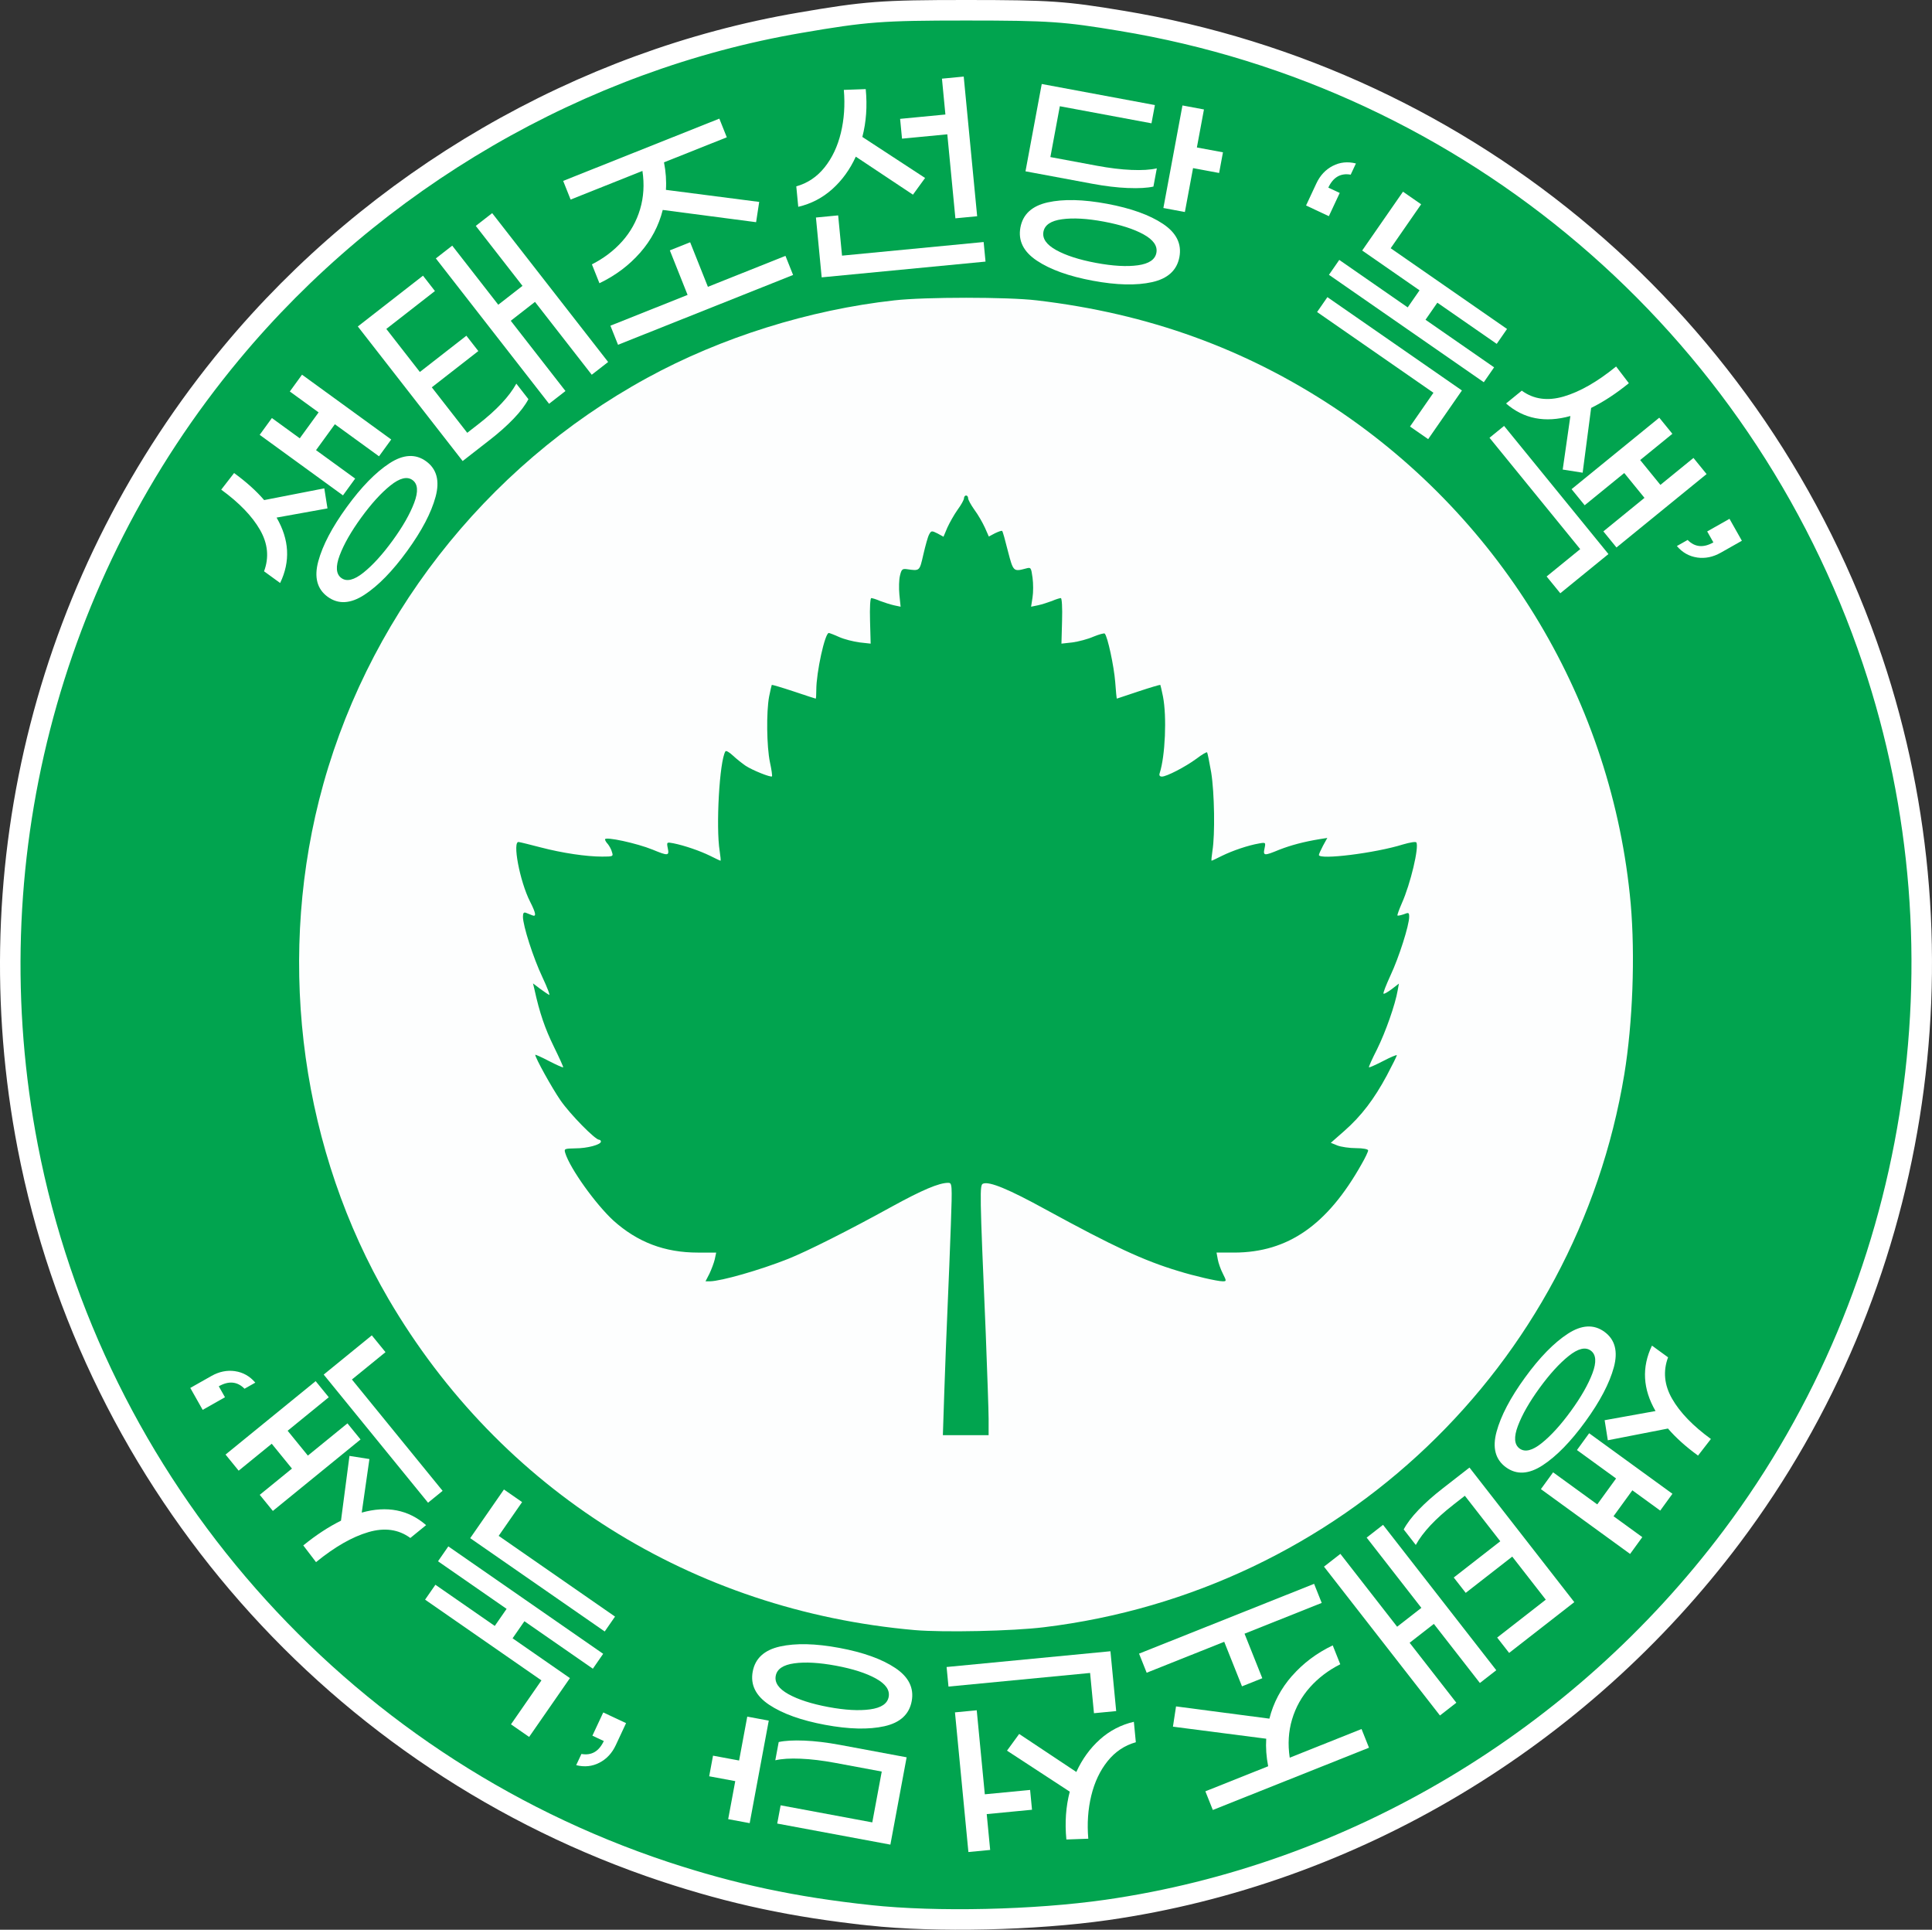 <?xml version="1.0" encoding="UTF-8"?>
<svg id="_레이어_2" data-name="레이어 2" xmlns="http://www.w3.org/2000/svg" viewBox="0 0 941.8 940.54">
  <rect x="0" y="0" width="941.8" height="940.54" fill="#333333" stroke="none"/>
  <defs>
    <style>
      .cls-1 {
        fill: #fff;
      }

      .cls-2 {
        fill: #fdfefe;
      }

      .cls-3 {
        fill: #01a44f;
        stroke: #fff;
        stroke-miterlimit: 10;
        stroke-width: 10px;
      }
    </style>
  </defs>
  <g id="_레이어_1-2" data-name="레이어 1">
    <path class="cls-3" d="M423.93,933.5c-37.1-4-66.7-10.3-100-21.3C164.43,859.2,45.43,723.8,13.53,559-13.07,421.4,23.23,279.8,112.73,172.1,182.93,87.6,283.33,29.3,389.93,11.1c32-5.5,39.9-6.1,81-6.1s48.4,.6,75.5,5.1c170.5,28.1,311.3,148,366.4,311.9,48.4,144.1,22.5,305.6-68.6,426.9-74.2,98.8-184.8,164.8-304.8,182-35.1,5-82.9,6.1-115.5,2.6Z"/>
    <path class="cls-2" d="M445.93,794.5c-108.4-9.5-202-68.3-256.5-161.3-42-71.9-54.5-161.2-33.9-243.2,21.9-87,80.5-162.4,159.9-205.8,36-19.7,79-33.2,120.5-37.8,14.9-1.7,55.4-1.7,69.5,0,54.4,6.4,101.8,23.6,145.5,52.6,82,54.6,135.2,143.8,144,241.5,2.2,25.2,1,57.9-3.1,83-23.5,142.3-138.7,252.1-282.9,269.6-15.4,1.9-48.9,2.6-63,1.4Zm36-102.7c0-4.3-.7-23.1-1.4-41.8-3-70-3-72.4-1.3-73.1,3.1-1.2,12.5,2.7,30.7,12.7,32.8,17.9,47.5,24.8,64.5,29.9,7.7,2.4,19,5,21.6,5,1.9,0,1.9-.1,.1-3.7-1.1-2.1-2.2-5.3-2.5-7l-.6-3.3h8.7c26.1-.1,45.3-13.4,62-43.1,1.8-3.1,3.2-6.1,3.2-6.7s-2.5-1.1-5.9-1.1c-3.2,0-7.3-.6-9.1-1.3l-3.2-1.3,6.6-5.8c8.4-7.4,14.5-15.5,20.7-27,2.7-5.1,4.9-9.5,4.9-9.9,0-.3-3,.9-6.6,2.8-3.7,1.9-6.8,3.3-7,3.1s1.6-4.2,4-8.9c4.1-8.3,8.8-21.6,10-28.6l.6-3.3-3.5,2.7c-2,1.5-3.8,2.5-4,2.2-.3-.3,1.3-4.3,3.4-8.9,4.1-8.7,9.1-24.4,9.1-28.5,0-2.1-.2-2.3-2.6-1.3-1.5,.5-2.8,.8-3.1,.6-.2-.2,.8-2.9,2.1-5.9,4.3-9.6,8.5-27.5,7.1-29.7-.3-.5-3.2,0-6.6,1-13.4,4.2-40.9,7.6-40.9,5.1,0-.4,.9-2.4,2-4.5l2.1-3.8-3.8,.6c-7.8,1.3-13.8,2.9-19.5,5.1-7.5,3.1-8.1,3.1-7.3-.6,.6-2.9,.6-3-2.7-2.4-5.3,.9-12.9,3.5-18,6-2.6,1.3-4.9,2.4-5.1,2.4s0-2.1,.4-4.8c1.3-7.9,1-28.2-.6-38.2-.9-5.2-1.8-9.6-2-9.8-.2-.3-2.6,1.1-5.2,3.1-5.6,4.1-14.6,8.7-16.8,8.7-1.1,0-1.5-.6-1.1-1.7,2.7-8.4,3.5-27.5,1.6-37.3-.6-3-1.2-5.5-1.3-5.7-.2-.1-5,1.3-10.7,3.2l-10.5,3.5c-.1,0-.5-3.7-.8-8.2-.6-7.6-3.7-22.1-5.1-23.5-.3-.3-2.8,.4-5.5,1.5-2.7,1.2-7.3,2.4-10.2,2.8l-5.4,.6,.3-11.1c.2-6.5-.1-11.1-.6-11.1s-2.5,.6-4.3,1.4c-1.9,.7-4.9,1.7-6.8,2.1l-3.4,.7,.7-4.5c.4-2.5,.4-6.8,0-9.7-.7-5-.8-5.1-3.3-4.4-6,1.6-6.1,1.5-8.7-8.5-1.3-5.2-2.5-9.6-2.8-9.8-.2-.3-1.8,.3-3.5,1.1l-3,1.6-1.9-4.3c-1.1-2.4-3.3-6.3-5.1-8.7-1.7-2.4-3.1-4.9-3.1-5.7,0-.7-.4-1.3-1-1.3-.5,0-1,.6-1,1.3,0,.8-1.4,3.3-3.1,5.6-1.7,2.4-3.9,6.3-5,8.7l-1.9,4.5-2.9-1.6c-2.8-1.4-3.1-1.4-4.1,.5-.6,1-1.8,5.4-2.8,9.7-1.9,8.3-1.7,8.1-8.1,7.2-2.1-.3-2.6,.1-3.3,3.1-.5,1.9-.6,6.1-.3,9.3l.6,5.9-3.3-.7c-1.8-.4-4.8-1.4-6.7-2.1-1.8-.8-3.8-1.4-4.3-1.4s-.8,4.6-.6,11.1l.3,11.1-5.4-.6c-3-.4-7.4-1.5-9.9-2.6-2.4-1.1-4.8-2-5.1-2-1.9,0-6.1,19.2-6.1,27.8,0,2.3-.1,4.2-.3,4.2s-5-1.6-10.7-3.5-10.5-3.3-10.7-3.2c-.1,.2-.7,2.7-1.3,5.7-1.4,7.5-1.2,24.3,.4,32,.8,3.6,1.2,6.7,1,6.9-.6,.6-9.6-3-12.9-5.2-1.6-1.1-4.4-3.3-6.1-4.9-1.8-1.7-3.4-2.6-3.7-2.1-2.9,4.6-4.7,36.9-2.8,48.6,.4,2.6,.6,4.7,.4,4.7s-2.5-1.1-5.1-2.4c-4.9-2.4-12.4-5-17.9-6.1-3.2-.6-3.3-.6-2.7,2.4,.8,3.8,.1,3.8-7.4,.7-7.6-3.1-23.2-6.5-23.2-5,0,.4,.6,1.5,1.4,2.3,.7,.9,1.7,2.6,2,3.9,.7,2.1,.5,2.2-4.8,2.2-7.6,0-19.3-1.7-30-4.5-5-1.3-9.8-2.5-10.6-2.6-3.3-.8,.4,19.1,5.5,29.1,2.9,5.7,3.1,7.5,1,6.6-.8-.3-2.2-.9-3-1.2-1.1-.4-1.5,.1-1.5,1.9,0,4.4,5,20,9.5,29.5,2.4,5.1,3.9,9,3.2,8.6s-2.7-1.8-4.5-3.1l-3.3-2.5,.7,2.9c2.5,11.5,5.2,19.2,9.4,27.8,2.7,5.5,4.8,10.1,4.6,10.2-.2,.2-3.3-1.2-7-3.1-3.6-1.9-6.6-3.2-6.6-3,0,1.5,8.1,16.1,12.3,22.2,4.7,6.8,16.9,19.2,18.8,19.2,.5,0,.9,.4,.9,.9,0,1.5-6.6,3.3-12.5,3.3-5.2,.1-5.5,.2-4.9,2.2,2.3,7.6,14.9,25.1,23.5,33,11.7,10.5,24.9,15.6,41.2,15.6h8.9l-.7,3.3c-.4,1.7-1.6,4.9-2.6,7l-1.9,3.7h2.2c5.5-.1,24.4-5.5,38-10.9,9.3-3.7,29.8-14,50.8-25.6,14.6-8,22.8-11.5,27.3-11.5,1.9,0,2,.6,1.3,20.3-.4,11.1-1.1,29.2-1.6,40.2s-1.2,29.6-1.6,41.3l-.7,21.2h22.3v-7.7Z"/>
    <g>
      <path class="cls-1" d="M136.56,284.15l-7.84-5.7c2.52-6.77,1.87-13.5-1.97-20.2-3.84-6.69-10.14-13.22-18.91-19.6l6.27-8.09c5.92,4.3,10.81,8.7,14.66,13.18l29.32-5.72,1.55,9.78-24.81,4.47c6.22,10.73,6.8,21.36,1.73,31.88Zm36.58-50.9l-5.95,8.19-40.6-29.5,5.95-8.19,13.59,9.88,9.18-12.63-14.03-10.19,5.95-8.19,43.48,31.59-5.95,8.19-21.52-15.63-9.18,12.63,19.08,13.86Zm16.71-7.43c6.75-4.41,12.72-4.74,17.89-.98,5.17,3.76,6.7,9.53,4.59,17.31-2.11,7.79-6.73,16.59-13.86,26.41-7.13,9.82-14.08,16.93-20.83,21.34-6.75,4.41-12.72,4.74-17.89,.98-5.17-3.76-6.7-9.53-4.59-17.31,2.11-7.79,6.73-16.59,13.86-26.41,7.13-9.82,14.08-16.93,20.83-21.34Zm12.07,19.21c2.06-5.47,1.79-9.15-.83-11.05-2.61-1.9-6.2-1.02-10.76,2.63-4.56,3.65-9.31,8.88-14.25,15.67-4.94,6.8-8.44,12.93-10.5,18.4-2.06,5.47-1.79,9.15,.83,11.05,2.61,1.9,6.2,1.02,10.76-2.63,4.56-3.65,9.31-8.88,14.25-15.67s8.44-12.93,10.5-18.4Z"/>
      <path class="cls-1" d="M233.3,206.65c8.84-6.88,14.97-13.44,18.4-19.66l5.89,7.56c-1.54,2.93-3.94,6.1-7.2,9.5-3.26,3.41-7.16,6.88-11.69,10.4l-13.17,10.26-51.1-65.59,31.77-24.75,5.82,7.48-23.7,18.47,16.35,20.98,22.68-17.67,5.82,7.48-22.68,17.67,17.28,22.17,5.52-4.3Zm6.62-102.77l56.53,72.55-7.99,6.22-27.67-35.51-11.81,9.2,26.67,34.24-7.99,6.22-55.2-70.85,7.99-6.22,22.44,28.8,11.81-9.2-22.77-29.23,7.99-6.22Z"/>
      <path class="cls-1" d="M312.03,123.18c-5.42,6.18-12.03,11.13-19.82,14.86l-3.67-9.2c5.79-2.93,10.71-6.67,14.77-11.22,4.06-4.55,6.96-9.77,8.72-15.65,1.75-5.88,2.13-12.1,1.14-18.66l-35.01,13.96-3.63-9.1,76.13-30.35,3.63,9.1-30.61,12.2c.9,4.59,1.22,9.06,.94,13.42l45.47,5.87-1.51,9.88-45.51-5.97c-1.94,7.73-5.62,14.69-11.04,20.87Zm70.87,1.54l3.71,9.3-85.34,34.02-3.71-9.3,37.62-15-8.65-21.71,9.9-3.95,8.65,21.71,37.82-15.08Z"/>
      <path class="cls-1" d="M405.72,92.17c-4.78,4.28-10.31,7.16-16.59,8.63l-.96-9.97c5.48-1.54,10.07-4.61,13.77-9.22,3.7-4.61,6.36-10.22,7.96-16.83,1.6-6.61,2.08-13.6,1.45-20.97l10.67-.38c.8,8.29,.25,16.06-1.65,23.31l30.59,20-5.92,8.14-27.86-18.53c-2.86,6.26-6.68,11.53-11.46,15.82Zm73.78,25.79l.92,9.54-79.87,7.68-2.8-29.16,10.83-1.04,1.89,19.62,69.04-6.64Zm-17.71-52.5l-22.08,2.12-.93-9.65,22.08-2.12-1.68-17.47,10.61-1.02,6.55,68.07-10.61,1.02-3.94-40.95Z"/>
      <path class="cls-1" d="M566.93,109.12c6.53,4.36,9.2,9.75,8,16.17-1.2,6.42-5.62,10.49-13.28,12.21-7.66,1.71-17.31,1.49-28.96-.68-11.65-2.17-20.73-5.43-27.26-9.79-6.53-4.36-9.2-9.74-8-16.17,1.2-6.42,5.62-10.49,13.28-12.21,7.66-1.71,17.31-1.49,28.96,.68,11.65,2.17,20.73,5.43,27.26,9.79Zm-17.12-17.48c-5.26-.21-11.06-.91-17.41-2.09l-32.5-6.05,7.92-42.56,55.16,10.27-1.66,8.89-44.68-8.32-4.61,24.78,22.66,4.22c6.14,1.14,11.77,1.83,16.87,2.04,5.11,.22,9.23-.04,12.36-.77l-1.66,8.89c-3.05,.68-7.2,.91-12.45,.69Zm4.88,37.66c5.4-.75,8.41-2.78,9.02-6.1,.62-3.32-1.46-6.3-6.22-8.94-4.77-2.64-11.25-4.72-19.43-6.25-8.12-1.51-14.89-1.9-20.33-1.15-5.43,.74-8.46,2.77-9.08,6.09-.62,3.32,1.46,6.3,6.22,8.94,4.77,2.64,11.24,4.72,19.43,6.25,8.19,1.52,14.98,1.91,20.38,1.16Zm41.47-55.05l-1.87,10.06-12.71-2.37-3.98,21.39-10.48-1.95,9.3-49.98,10.48,1.95-3.45,18.53,12.71,2.36Z"/>
      <path class="cls-1" d="M649.67,80.86c3.5-1.81,7.27-2.21,11.31-1.19l-2.55,5.46c-4.91-.87-8.54,1.24-10.91,6.31l5.56,2.6-5.29,11.32-11.12-5.2,5.01-10.73c1.82-3.9,4.48-6.76,7.99-8.57Z"/>
      <path class="cls-1" d="M647.08,144.83l65.57,45.48-16.45,23.72-8.85-6.14,11.42-16.46-56.72-39.35,5.03-7.26Zm81.26,34.21l-5.03,7.26-75.48-52.36,5.03-7.26,33.36,23.14,5.77-8.32-27.96-19.4,19.89-28.67,8.85,6.14-14.85,21.42,56.72,39.35-5.03,7.26-28.94-20.07-5.77,8.32,33.45,23.2Z"/>
      <path class="cls-1" d="M733.19,207.58l50.88,62.46-23.46,19.11-6.67-8.18,16.37-13.33-44.21-54.27,7.1-5.78Zm.96-10.92l7.68-6.26c5.74,4.21,12.56,5.16,20.45,2.85,7.89-2.31,16.4-7.18,25.53-14.62l6.21,8.14c-6.18,5.03-12.31,9.05-18.38,12.05l-4.14,31.57-9.72-1.53,3.74-26.1c-12.29,3.44-22.75,1.4-31.37-6.11Zm97.76,34.4l-43.92,35.78-6.39-7.85,20.04-16.33-9.86-12.11-19.29,15.71-6.39-7.85,42.75-34.83,6.39,7.85-15.7,12.79,9.86,12.11,16.12-13.13,6.39,7.85Z"/>
      <path class="cls-1" d="M827.34,271.73c-3.9-.56-7.21-2.42-9.91-5.59l5.25-2.97c3.49,3.55,7.68,3.95,12.55,1.19l-3.02-5.34,10.87-6.15,6.04,10.69-10.31,5.83c-3.75,2.12-7.58,2.9-11.48,2.35Z"/>
    </g>
    <g>
      <path class="cls-1" d="M752.01,714.17c-6.75,4.41-12.72,4.74-17.89,.98-5.17-3.76-6.7-9.53-4.59-17.31,2.11-7.79,6.73-16.59,13.86-26.41,7.13-9.82,14.08-16.93,20.83-21.34,6.76-4.41,12.72-4.74,17.89-.98s6.7,9.53,4.59,17.31-6.73,16.59-13.86,26.41c-7.13,9.82-14.08,16.93-20.83,21.34Zm-12.07-19.21c-2.06,5.47-1.79,9.15,.83,11.05,2.61,1.9,6.2,1.02,10.76-2.63,4.56-3.65,9.31-8.88,14.25-15.67s8.44-12.93,10.5-18.39c2.06-5.47,1.79-9.15-.83-11.05-2.61-1.9-6.2-1.02-10.76,2.63-4.56,3.65-9.31,8.88-14.25,15.67-4.94,6.8-8.44,12.93-10.5,18.4Zm28.78,11.79l5.95-8.19,40.6,29.5-5.95,8.19-13.59-9.88-9.18,12.63,14.03,10.19-5.95,8.19-43.48-31.59,5.95-8.19,21.52,15.63,9.18-12.63-19.08-13.86Zm36.58-50.9l7.84,5.7c-2.52,6.77-1.87,13.5,1.97,20.2,3.84,6.69,10.14,13.22,18.91,19.6l-6.27,8.09c-5.93-4.3-10.81-8.7-14.66-13.18l-29.32,5.72-1.55-9.78,24.81-4.47c-6.22-10.73-6.8-21.36-1.74-31.88Z"/>
      <path class="cls-1" d="M701.94,836.12l-56.53-72.55,7.99-6.22,27.67,35.51,11.81-9.2-26.67-34.24,7.99-6.22,55.2,70.86-7.99,6.22-22.44-28.8-11.81,9.2,22.77,29.22-7.99,6.22Zm6.62-102.78c-8.83,6.88-14.97,13.44-18.4,19.66l-5.89-7.56c1.54-2.93,3.94-6.1,7.2-9.5,3.26-3.41,7.16-6.88,11.69-10.4l13.17-10.26,51.1,65.59-31.77,24.75-5.83-7.48,23.7-18.47-16.35-20.99-22.68,17.67-5.83-7.48,22.68-17.67-17.27-22.17-5.52,4.3Z"/>
      <path class="cls-1" d="M558.97,815.27l-3.71-9.3,85.33-34.02,3.71,9.3-37.62,15,8.66,21.71-9.9,3.95-8.66-21.71-37.81,15.08Zm70.88,1.54c5.42-6.18,12.02-11.13,19.82-14.86l3.67,9.2c-5.79,2.93-10.71,6.67-14.77,11.22-4.06,4.55-6.96,9.77-8.72,15.65-1.75,5.88-2.13,12.1-1.14,18.66l35.01-13.96,3.63,9.1-76.13,30.35-3.63-9.1,30.61-12.21c-.9-4.59-1.22-9.06-.95-13.42l-45.47-5.87,1.51-9.88,45.51,5.97c1.94-7.73,5.62-14.69,11.04-20.87Z"/>
      <path class="cls-1" d="M462.36,822.03l-.92-9.54,79.87-7.68,2.8,29.16-10.83,1.04-1.89-19.62-69.04,6.64Zm17.71,52.5l22.08-2.12,.93,9.65-22.08,2.12,1.68,17.47-10.61,1.02-6.55-68.07,10.61-1.02,3.94,40.95Zm56.07-26.71c4.78-4.28,10.31-7.16,16.59-8.63l.96,9.97c-5.48,1.54-10.07,4.61-13.77,9.22-3.7,4.61-6.36,10.22-7.96,16.83-1.6,6.61-2.08,13.6-1.45,20.97l-10.68,.38c-.8-8.29-.25-16.06,1.65-23.31l-30.59-19.99,5.93-8.14,27.86,18.53c2.86-6.26,6.68-11.53,11.46-15.82Z"/>
      <path class="cls-1" d="M345.71,865.76l1.87-10.06,12.71,2.36,3.98-21.39,10.48,1.95-9.3,49.97-10.48-1.95,3.45-18.53-12.71-2.36Zm29.22-34.88c-6.53-4.36-9.2-9.75-8-16.17,1.2-6.42,5.62-10.49,13.28-12.21,7.66-1.71,17.31-1.49,28.96,.68,11.65,2.17,20.73,5.43,27.26,9.79,6.53,4.36,9.2,9.74,8,16.17-1.2,6.42-5.62,10.49-13.28,12.21-7.66,1.71-17.31,1.49-28.96-.68-11.65-2.17-20.73-5.43-27.26-9.79Zm17.12,17.48c5.26,.21,11.06,.91,17.41,2.09l32.5,6.05-7.92,42.56-55.16-10.27,1.66-8.89,44.68,8.32,4.61-24.78-22.66-4.22c-6.14-1.14-11.77-1.83-16.87-2.04-5.11-.22-9.23,.04-12.36,.77l1.66-8.89c3.05-.68,7.2-.91,12.45-.7Zm-4.88-37.66c-5.4,.75-8.41,2.78-9.02,6.1-.62,3.32,1.46,6.3,6.22,8.94,4.77,2.64,11.25,4.72,19.43,6.25,8.12,1.51,14.89,1.9,20.33,1.15,5.43-.74,8.46-2.77,9.08-6.09,.62-3.32-1.46-6.3-6.22-8.94s-11.24-4.72-19.43-6.25c-8.19-1.52-14.98-1.91-20.38-1.16Z"/>
      <path class="cls-1" d="M292.19,859.14c-3.5,1.81-7.27,2.21-11.31,1.19l2.55-5.46c4.91,.87,8.54-1.24,10.91-6.31l-5.56-2.6,5.29-11.32,11.12,5.2-5.01,10.73c-1.82,3.9-4.48,6.76-7.99,8.57Z"/>
      <path class="cls-1" d="M213.52,760.96l5.03-7.26,75.48,52.36-5.03,7.26-33.36-23.14-5.77,8.32,27.96,19.4-19.89,28.67-8.85-6.14,14.85-21.42-56.72-39.35,5.03-7.26,28.94,20.07,5.77-8.32-33.45-23.2Zm81.26,34.21l-65.57-45.48,16.45-23.72,8.85,6.14-11.42,16.46,56.72,39.35-5.03,7.26Z"/>
      <path class="cls-1" d="M109.95,708.94l43.92-35.78,6.39,7.85-20.04,16.33,9.86,12.11,19.29-15.71,6.39,7.85-42.75,34.83-6.39-7.85,15.7-12.79-9.86-12.11-16.12,13.13-6.39-7.85Zm97.76,34.4l-7.68,6.26c-5.74-4.21-12.56-5.16-20.45-2.85-7.89,2.31-16.4,7.18-25.53,14.62l-6.21-8.14c6.18-5.03,12.31-9.05,18.38-12.06l4.14-31.57,9.72,1.53-3.74,26.1c12.29-3.44,22.75-1.4,31.37,6.11Zm.96-10.92l-50.88-62.46,23.46-19.11,6.67,8.18-16.37,13.33,44.21,54.27-7.1,5.78Z"/>
      <path class="cls-1" d="M114.54,668.3c3.9,.56,7.21,2.42,9.91,5.59l-5.25,2.97c-3.49-3.55-7.68-3.95-12.55-1.19l3.02,5.34-10.87,6.15-6.04-10.69,10.31-5.83c3.75-2.12,7.58-2.9,11.48-2.35Z"/>
    </g>
  </g>
</svg>